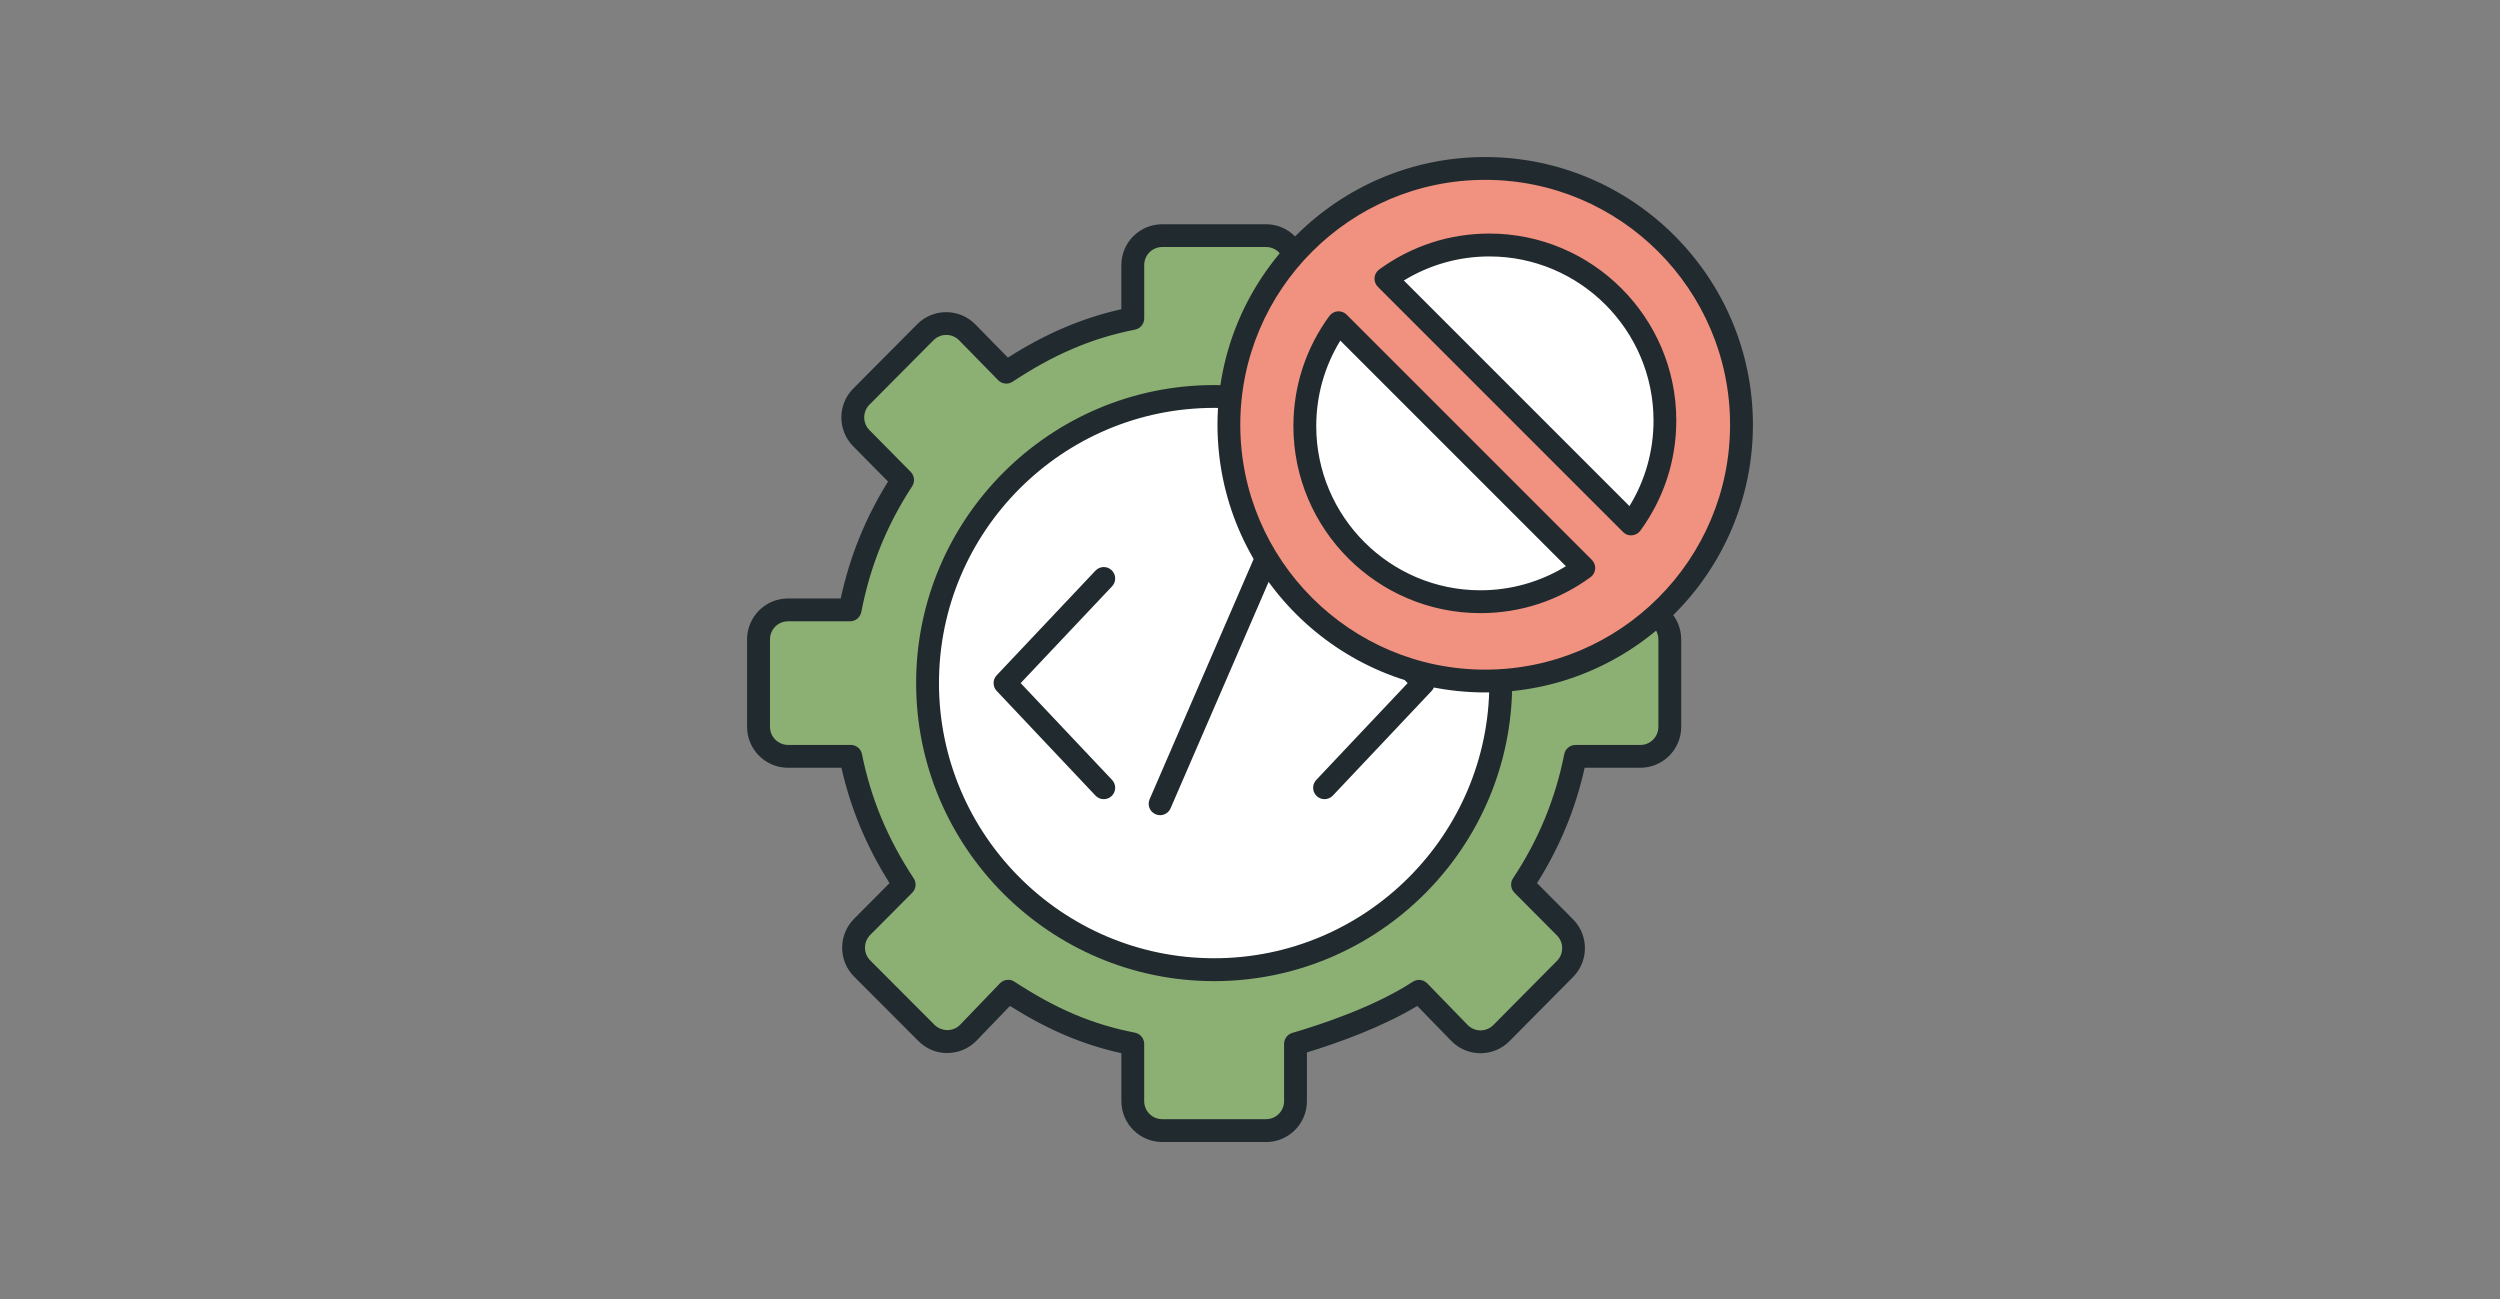<?xml version="1.0" encoding="UTF-8"?>
<svg id="_レイヤー_2" data-name="レイヤー 2" xmlns="http://www.w3.org/2000/svg" viewBox="0 0 714.61 371.32">
  <rect x="0" y="0" width="714.61" height="371.32" fill="#808080" stroke="none"/>
  <defs>
    <style>
      .cls-1 {
        fill: none;
      }

      .cls-2 {
        fill: #8caf74;
      }

      .cls-3 {
        fill: #fff;
      }

      .cls-4 {
        fill: #f19280;
      }

      .cls-5 {
        fill: #212a2e;
      }
    </style>
  </defs>
  <g id="_レイヤー_1-2" data-name="レイヤー 1">
    <g>
      <g>
        <g>
          <path class="cls-2" d="M477.3,207.77v-25.02c0-4.65-3.77-8.42-8.42-8.42h-18.36c-2.69-13.95-7.91-26.11-15.11-37.13l11.69-11.8c3.26-3.29,3.25-8.59-.02-11.87l-18.34-18.38c-3.36-3.37-8.83-3.29-12.09.17l-10.49,11.12c-11.03-7.31-26.55-12.65-35.86-15.42v-15.26c0-4.65-3.77-8.42-8.42-8.42h-29.67c-4.65,0-8.42,3.77-8.42,8.42v15.26c-13.96,2.76-25.13,8.07-36.16,15.37l-11.15-11.39c-3.28-3.35-8.67-3.37-11.97-.05l-18.31,18.42c-3.26,3.27-3.26,8.56-.02,11.85l11.82,11.97c-7.2,11.02-12.33,23.17-15.02,37.13h-17.74c-4.65,0-8.42,3.77-8.42,8.42v25.02c0,4.65,3.77,8.42,8.42,8.42h17.93c2.79,13.95,8.05,25.77,15.27,36.67l-12.02,12.09c-3.27,3.29-3.26,8.6.01,11.89l18.38,18.41c3.33,3.34,8.76,3.29,12.03-.11l11.33-11.8c10.89,7.12,21.66,12.33,35.62,15.05v16.37c0,4.65,3.77,8.42,8.42,8.42h29.67c4.65,0,8.42-3.77,8.42-8.42v-16.37c9.3-2.72,24.42-7.9,35.31-15.03l11.53,11.87c3.28,3.38,8.7,3.41,12.02.06l18.19-18.35c3.26-3.29,3.25-8.59-.01-11.87l-12.16-12.22c7.22-10.9,12.36-22.72,15.14-36.67,0,0,10.64,0,18.55,0,4.65,0,8.42-3.77,8.42-8.42Z"/>
          <g>
            <path class="cls-5" d="M361.89,325.94h-29.67c-6.17,0-11.18-5.02-11.18-11.18v-14.11c-11.33-2.47-21.26-6.68-32.44-13.75l-9.76,10.16c-2.1,2.19-4.93,3.41-7.96,3.44-3.02.06-5.88-1.14-8.02-3.28l-18.38-18.41c-4.34-4.35-4.35-11.43-.02-15.78l10.45-10.51c-6.75-10.62-11.34-21.63-13.98-33.54h-15.69c-6.17,0-11.18-5.02-11.18-11.19v-25.02c0-6.17,5.02-11.18,11.18-11.18h15.48c2.62-12.25,7.14-23.41,13.76-33.99l-10.27-10.4c-4.29-4.35-4.28-11.41.03-15.74l18.31-18.42c2.11-2.13,4.92-3.3,7.92-3.3h.04c3.01.01,5.83,1.2,7.94,3.36l9.57,9.77c11.1-7.1,21.44-11.51,33.01-14.07v-13.01c0-6.17,5.02-11.18,11.18-11.18h29.67c6.17,0,11.18,5.02,11.18,11.18v13.21c8.47,2.61,22.06,7.39,32.65,13.91l8.92-9.46c2.09-2.22,4.93-3.47,7.98-3.51,3.06-.05,5.92,1.12,8.08,3.29l18.34,18.38c4.33,4.34,4.34,11.41.02,15.77l-10.13,10.23c6.7,10.69,11.25,21.85,13.85,33.99h16.1c6.17,0,11.18,5.02,11.18,11.18v25.02c0,6.17-5.01,11.18-11.18,11.18h-16.31c-2.66,12.06-7.21,23.07-13.85,33.54l10.59,10.64c4.32,4.34,4.33,11.41.02,15.76l-18.19,18.35c-2.12,2.14-4.94,3.31-7.94,3.31h-.06c-3.03-.02-5.85-1.22-7.96-3.39l-9.96-10.26c-10.52,6.41-23.84,11.04-32.13,13.55v14.31c0,6.17-5.02,11.18-11.18,11.18ZM288.18,280.57c.52,0,1.05.15,1.51.45,12.08,7.9,22.44,12.28,34.64,14.65,1.3.25,2.23,1.39,2.23,2.71v16.37c0,3.12,2.54,5.66,5.66,5.66h29.67c3.12,0,5.66-2.54,5.66-5.66v-16.37c0-1.23.81-2.31,1.99-2.65,8.18-2.39,23.55-7.47,34.58-14.69,1.11-.72,2.57-.56,3.49.39l11.53,11.87c1.07,1.1,2.5,1.71,4.03,1.72h.03c1.52,0,2.95-.59,4.02-1.67l18.19-18.35c2.18-2.2,2.18-5.78,0-7.97l-12.16-12.22c-.92-.93-1.07-2.38-.34-3.47,7.33-11.06,12.15-22.73,14.74-35.68.26-1.29,1.39-2.22,2.71-2.22h18.55c3.12,0,5.65-2.54,5.65-5.66v-25.02c0-3.12-2.54-5.66-5.66-5.66h-18.36c-1.32,0-2.46-.94-2.71-2.24-2.51-13.02-7.32-24.84-14.71-36.14-.71-1.09-.57-2.53.35-3.46l11.69-11.8c2.18-2.2,2.18-5.78-.01-7.98l-18.34-18.38c-1.09-1.09-2.53-1.69-4.08-1.66-1.54.02-2.98.65-4.04,1.78l-10.49,11.12c-.92.98-2.42,1.15-3.54.41-11.05-7.32-26.75-12.59-35.12-15.07-1.17-.35-1.98-1.43-1.98-2.65v-15.26c0-3.12-2.54-5.66-5.66-5.66h-29.67c-3.12,0-5.66,2.54-5.66,5.66v15.26c0,1.32-.93,2.45-2.23,2.71-12.41,2.46-23.26,7.07-35.17,14.97-1.1.73-2.57.58-3.5-.37l-11.15-11.39c-1.06-1.09-2.49-1.69-4.01-1.7,0,0-.01,0-.02,0-1.51,0-2.93.59-4,1.67l-18.31,18.42c-2.18,2.19-2.18,5.76-.01,7.96l11.82,11.97c.91.93,1.06,2.36.35,3.45-7.3,11.17-12.09,22.99-14.62,36.14-.25,1.3-1.39,2.24-2.71,2.24h-17.74c-3.12,0-5.66,2.54-5.66,5.66v25.02c0,3.12,2.54,5.66,5.66,5.66h17.93c1.32,0,2.45.93,2.71,2.22,2.55,12.76,7.41,24.43,14.87,35.68.72,1.09.58,2.54-.34,3.47l-12.02,12.09c-2.19,2.2-2.19,5.79,0,7.99l18.38,18.41c1.08,1.09,2.56,1.65,4.06,1.66,1.53-.01,2.96-.63,4.03-1.74l11.33-11.8c.54-.56,1.26-.85,1.99-.85Z"/>
            <path class="cls-5" d="M361.89,326.44h-29.67c-6.44,0-11.68-5.24-11.68-11.68v-13.71c-11.07-2.46-20.93-6.64-31.86-13.51l-9.48,9.86c-2.19,2.28-5.15,3.56-8.31,3.59-3.1.09-6.11-1.15-8.38-3.43l-18.38-18.41c-4.53-4.54-4.54-11.94-.02-16.49l10.16-10.23c-6.6-10.47-11.1-21.26-13.75-32.97h-15.29c-6.44,0-11.68-5.25-11.68-11.69v-25.02c0-6.44,5.24-11.68,11.68-11.68h15.08c2.62-12.04,7.05-22.99,13.53-33.42l-9.99-10.12c-4.48-4.54-4.47-11.92.03-16.44l18.31-18.42c2.21-2.22,5.15-3.44,8.28-3.44,3.19.01,6.14,1.26,8.34,3.51l9.29,9.48c10.83-6.89,21.16-11.29,32.43-13.83v-12.61c0-6.44,5.24-11.68,11.68-11.68h29.67c6.44,0,11.68,5.24,11.68,11.68v12.84c9.1,2.82,21.87,7.43,32.07,13.64l8.64-9.16c2.19-2.32,5.15-3.62,8.34-3.67,3.21-.05,6.18,1.17,8.44,3.43l18.33,18.38c4.52,4.53,4.53,11.92.03,16.47l-9.85,9.95c6.56,10.54,11.01,21.48,13.62,33.42h15.7c6.44,0,11.68,5.24,11.68,11.68v25.02c0,6.44-5.24,11.68-11.68,11.68h-15.91c-2.66,11.86-7.12,22.65-13.62,32.97l10.3,10.36c4.51,4.53,4.52,11.92.02,16.46l-18.19,18.35c-2.21,2.23-5.16,3.46-8.29,3.46-3.23-.02-6.18-1.28-8.38-3.55l-9.69-9.97c-10.13,6.1-22.65,10.57-31.55,13.29v13.94c0,6.44-5.24,11.68-11.68,11.68ZM288.6,286.39c.09,0,.18.03.27.08,11.09,7.02,21.05,11.24,32.28,13.68.23.05.39.25.39.49v14.12c0,5.89,4.79,10.68,10.68,10.68h29.67c5.89,0,10.68-4.79,10.68-10.68v-14.31c0-.22.14-.41.35-.48,8.96-2.72,21.79-7.27,32.02-13.5.2-.12.46-.09.62.08l9.96,10.26c2.01,2.08,4.71,3.23,7.61,3.24,2.93,0,5.62-1.12,7.65-3.16l18.19-18.35c4.12-4.16,4.11-10.91-.02-15.06l-10.59-10.64c-.17-.17-.19-.42-.07-.62,6.62-10.44,11.13-21.36,13.79-33.38.05-.23.25-.39.49-.39h16.31c5.89,0,10.68-4.79,10.68-10.68v-25.02c0-5.89-4.79-10.68-10.68-10.68h-16.1c-.24,0-.44-.16-.49-.4-2.59-12.1-7.1-23.17-13.78-33.83-.12-.2-.09-.45.07-.62l10.13-10.23c4.12-4.16,4.11-10.92-.02-15.06l-18.33-18.38c-2.07-2.07-4.83-3.19-7.71-3.14-2.92.04-5.63,1.23-7.63,3.35l-8.92,9.46c-.16.17-.42.21-.63.08-10.29-6.34-23.37-11.03-32.54-13.86-.21-.06-.35-.26-.35-.48v-13.21c0-5.89-4.79-10.68-10.68-10.68h-29.67c-5.89,0-10.68,4.79-10.68,10.68v13.01c0,.23-.16.44-.39.49-11.43,2.52-21.87,6.97-32.85,14-.2.13-.46.1-.63-.07l-9.57-9.77c-2.01-2.06-4.71-3.2-7.58-3.21-2.9,0-5.59,1.12-7.61,3.15l-18.31,18.42c-4.11,4.14-4.12,10.88-.03,15.04l10.27,10.4c.16.17.19.42.07.62-6.61,10.55-11.09,21.62-13.7,33.83-.05.23-.25.4-.49.4h-15.48c-5.89,0-10.68,4.79-10.68,10.68v25.02c0,5.89,4.79,10.68,10.68,10.69h15.69c.23,0,.44.16.49.39,2.63,11.87,7.18,22.79,13.92,33.38.12.2.1.46-.07.62l-10.45,10.51c-4.14,4.16-4.13,10.93.02,15.08l18.38,18.41c2.08,2.08,4.81,3.21,7.66,3.13,2.9-.03,5.6-1.19,7.61-3.28l9.76-10.16c.1-.1.23-.15.36-.15ZM361.89,320.91h-29.67c-3.39,0-6.16-2.76-6.16-6.16v-16.37c0-1.08-.77-2.01-1.83-2.22-12.26-2.39-22.67-6.79-34.81-14.72-.89-.58-2.14-.43-2.87.33l-11.33,11.8c-1.16,1.2-2.71,1.88-4.38,1.89-1.68-.01-3.28-.67-4.42-1.81l-18.38-18.41c-2.39-2.39-2.39-6.29,0-8.69l12.02-12.09c.75-.76.87-1.95.28-2.84-7.49-11.31-12.38-23.04-14.94-35.86-.21-1.06-1.14-1.82-2.22-1.82h-17.93c-3.4,0-6.16-2.77-6.16-6.16v-25.02c0-3.4,2.76-6.16,6.16-6.16h17.74c1.08,0,2.02-.77,2.22-1.83,2.55-13.22,7.36-25.09,14.7-36.32.58-.89.46-2.07-.28-2.83l-11.82-11.97c-2.36-2.4-2.36-6.28.01-8.67l18.31-18.42c1.16-1.17,2.71-1.81,4.36-1.81,1.68,0,3.23.66,4.39,1.85l11.15,11.39c.76.77,1.96.9,2.87.3,11.97-7.93,22.88-12.57,35.35-15.04,1.06-.21,1.82-1.14,1.82-2.22v-15.26c0-3.39,2.76-6.16,6.16-6.16h29.67c3.39,0,6.16,2.76,6.16,6.16v15.26c0,.99.67,1.89,1.62,2.17,8.4,2.49,24.14,7.78,35.25,15.13.92.61,2.14.47,2.9-.33l10.49-11.12c1.15-1.22,2.71-1.91,4.39-1.93,1.66-.03,3.25.61,4.45,1.81l18.34,18.38c2.38,2.39,2.39,6.28.01,8.68l-11.69,11.8c-.75.75-.87,1.94-.29,2.83,7.43,11.35,12.26,23.23,14.78,36.32.21,1.06,1.14,1.83,2.22,1.83h18.36c3.39,0,6.16,2.76,6.16,6.16v25.02c0,3.39-2.76,6.16-6.15,6.16h-18.55c-1.08,0-2.01.77-2.22,1.82-2.6,13.02-7.44,24.75-14.81,35.86-.59.89-.47,2.09.28,2.85l12.16,12.22c2.38,2.39,2.38,6.28,0,8.68l-18.19,18.35c-1.17,1.18-2.72,1.82-4.37,1.82-1.7,0-3.26-.67-4.42-1.87l-11.53-11.87c-.75-.78-1.96-.91-2.86-.32-11.08,7.25-26.5,12.35-34.71,14.75-.96.28-1.63,1.17-1.63,2.17v16.37c0,3.39-2.76,6.16-6.16,6.16ZM288.18,280.07c.63,0,1.25.18,1.78.53,12.03,7.86,22.33,12.22,34.46,14.58,1.53.3,2.64,1.65,2.64,3.2v16.37c0,2.84,2.31,5.16,5.16,5.16h29.67c2.84,0,5.16-2.31,5.16-5.16v-16.37c0-1.44.97-2.73,2.35-3.13,8.15-2.38,23.47-7.45,34.44-14.62,1.3-.85,3.04-.66,4.13.46l11.53,11.87c.97,1,2.28,1.56,3.67,1.57,1.41,0,2.71-.54,3.69-1.53l18.19-18.34c1.99-2.01,1.99-5.27,0-7.27l-12.16-12.22c-1.09-1.09-1.26-2.82-.41-4.1,7.29-11,12.09-22.62,14.66-35.51.3-1.52,1.65-2.62,3.2-2.62h18.55c2.84,0,5.15-2.32,5.15-5.16v-25.02c0-2.84-2.31-5.16-5.16-5.16h-18.36c-1.56,0-2.91-1.11-3.2-2.65-2.5-12.95-7.28-24.71-14.64-35.96-.84-1.28-.66-3,.41-4.08l11.69-11.8c1.99-2.01,1.99-5.27,0-7.27l-18.34-18.38c-1-1-2.28-1.54-3.72-1.52-1.41.02-2.72.59-3.68,1.62l-10.49,11.12c-1.1,1.16-2.85,1.36-4.18.48-11-7.29-26.64-12.53-34.98-15.01-1.37-.41-2.33-1.69-2.33-3.13v-15.26c0-2.84-2.31-5.16-5.16-5.16h-29.67c-2.84,0-5.16,2.31-5.16,5.16v15.26c0,1.55-1.11,2.9-2.63,3.2-12.34,2.44-23.13,7.04-34.99,14.89-1.3.86-3.04.68-4.13-.44l-11.15-11.39c-.97-.99-2.27-1.54-3.66-1.55h0c-1.4,0-2.69.54-3.67,1.52l-18.31,18.42c-1.99,2-1.99,5.25-.01,7.26l11.82,11.97c1.07,1.09,1.24,2.8.41,4.08-7.27,11.11-12.03,22.87-14.55,35.96-.3,1.53-1.64,2.65-3.2,2.65h-17.74c-2.84,0-5.16,2.31-5.16,5.16v25.02c0,2.84,2.32,5.16,5.16,5.16h17.93c1.55,0,2.9,1.1,3.2,2.62,2.54,12.7,7.38,24.31,14.79,35.51.85,1.28.68,3.01-.41,4.1l-12.02,12.09c-2,2.01-1.99,5.28,0,7.28l18.38,18.41c.95.95,2.3,1.5,3.71,1.51,1.39-.01,2.69-.58,3.66-1.58l11.33-11.8c.61-.64,1.47-1,2.35-1Z"/>
          </g>
        </g>
        <g>
          <path class="cls-3" d="M428.98,195.26c0,45.25-36.68,81.93-81.93,81.93s-81.92-36.68-81.92-81.93,36.68-81.92,81.92-81.92,81.93,36.68,81.93,81.92Z"/>
          <g>
            <path class="cls-5" d="M347.06,279.95c-46.7,0-84.69-37.99-84.69-84.69s37.99-84.69,84.69-84.69,84.69,37.99,84.69,84.69-37.99,84.69-84.69,84.69ZM347.06,116.09c-43.65,0-79.16,35.51-79.16,79.16s35.51,79.16,79.16,79.16,79.16-35.51,79.16-79.16-35.51-79.16-79.16-79.16Z"/>
            <path class="cls-5" d="M347.06,280.45c-46.97,0-85.19-38.22-85.19-85.19s38.21-85.19,85.19-85.19,85.19,38.21,85.19,85.19-38.22,85.19-85.19,85.19ZM347.06,111.07c-46.42,0-84.19,37.77-84.19,84.19s37.77,84.19,84.19,84.19,84.19-37.77,84.19-84.19-37.77-84.19-84.19-84.19ZM347.06,274.92c-43.93,0-79.66-35.74-79.66-79.66s35.74-79.66,79.66-79.66,79.66,35.74,79.66,79.66-35.74,79.66-79.66,79.66ZM347.06,116.59c-43.37,0-78.66,35.29-78.66,78.66s35.29,78.66,78.66,78.66,78.66-35.29,78.66-78.66-35.29-78.66-78.66-78.66Z"/>
          </g>
        </g>
        <g>
          <path class="cls-5" d="M315.51,227.94c-.73,0-1.47-.29-2.01-.87l-28.24-29.92c-1.01-1.06-1.01-2.73,0-3.79l28.24-29.91c1.05-1.11,2.8-1.16,3.91-.11,1.11,1.05,1.16,2.8.11,3.91l-26.45,28.02,26.45,28.02c1.05,1.11,1,2.86-.11,3.91-.53.5-1.22.75-1.9.75Z"/>
          <path class="cls-5" d="M315.51,228.44c-.89,0-1.76-.37-2.37-1.02l-28.24-29.92c-1.19-1.26-1.19-3.22,0-4.48l28.24-29.91c1.23-1.31,3.3-1.37,4.61-.13.63.6,1,1.41,1.02,2.28.02.87-.29,1.7-.89,2.33l-26.13,27.67,26.13,27.68c.6.63.91,1.46.89,2.33-.03.87-.39,1.68-1.02,2.28-.61.57-1.4.89-2.24.89ZM315.51,163.08s-.04,0-.07,0c-.6.02-1.17.27-1.58.71l-28.24,29.91c-.82.87-.82,2.24,0,3.11l28.24,29.92c.83.88,2.32.92,3.2.09.44-.42.69-.98.71-1.58.02-.6-.2-1.18-.62-1.62l-26.45-28.02c-.18-.19-.18-.49,0-.69l26.45-28.02c.42-.44.63-1.01.62-1.62-.02-.6-.27-1.17-.71-1.58-.42-.4-.97-.62-1.55-.62Z"/>
        </g>
        <g>
          <path class="cls-5" d="M378.61,227.94c-.68,0-1.36-.25-1.9-.75-1.11-1.05-1.16-2.8-.11-3.91l26.45-28.02-26.45-28.02c-1.05-1.11-1-2.86.11-3.91,1.11-1.05,2.86-1,3.91.11l28.24,29.91c1.01,1.06,1.01,2.73,0,3.79l-28.24,29.92c-.54.58-1.28.87-2.01.87Z"/>
          <path class="cls-5" d="M378.61,228.44c-.84,0-1.63-.32-2.24-.89-.63-.6-1-1.41-1.02-2.28s.29-1.7.89-2.33l26.13-27.68-26.13-27.67c-.6-.63-.91-1.46-.89-2.33.03-.87.39-1.68,1.02-2.28.63-.6,1.45-.91,2.33-.89.87.03,1.68.39,2.28,1.02l28.24,29.91c1.19,1.26,1.19,3.22,0,4.48l-28.24,29.92c-.61.65-1.48,1.02-2.37,1.02ZM378.61,163.08c-.58,0-1.13.22-1.55.62-.44.42-.69.98-.71,1.58-.02.6.2,1.18.62,1.62l26.45,28.02c.18.19.18.49,0,.69l-26.45,28.02c-.86.91-.81,2.34.09,3.2.88.83,2.37.79,3.2-.09l28.24-29.92c.82-.87.82-2.24,0-3.11l-28.24-29.91c-.42-.44-.98-.69-1.58-.71-.02,0-.04,0-.07,0Z"/>
        </g>
        <g>
          <path class="cls-5" d="M331.61,232.52c-.37,0-.74-.07-1.1-.23-1.4-.61-2.04-2.23-1.44-3.63l29.88-68.99c.61-1.4,2.23-2.04,3.63-1.44,1.4.61,2.04,2.23,1.44,3.63l-29.88,68.99c-.45,1.04-1.47,1.67-2.54,1.67Z"/>
          <path class="cls-5" d="M331.61,233.02c-.45,0-.88-.09-1.3-.27-.8-.35-1.42-.98-1.74-1.79-.32-.81-.31-1.7.04-2.5l29.88-68.99c.72-1.65,2.64-2.41,4.29-1.7.8.35,1.42.98,1.74,1.79.32.81.31,1.7-.04,2.5l-29.88,68.99c-.52,1.2-1.69,1.97-3,1.97ZM361.49,158.5c-.88,0-1.71.51-2.08,1.36l-29.88,68.99c-.24.56-.25,1.17-.03,1.73.22.56.65,1,1.21,1.24,1.12.49,2.49-.06,2.98-1.18l29.88-68.99c.24-.55.25-1.17.03-1.73-.22-.56-.65-1-1.21-1.24-.29-.13-.6-.19-.9-.19Z"/>
        </g>
      </g>
      <g>
        <g>
          <path class="cls-4" d="M424.53,48.15c-40.4,0-73.26,32.86-73.26,73.26s32.86,73.26,73.26,73.26,73.26-32.87,73.26-73.26-32.87-73.26-73.26-73.26Z"/>
          <g>
            <path class="cls-5" d="M424.53,197.43c-41.92,0-76.02-34.1-76.02-76.02s34.1-76.02,76.02-76.02,76.03,34.1,76.03,76.02-34.1,76.02-76.03,76.02ZM424.53,50.91c-38.87,0-70.5,31.63-70.5,70.5s31.63,70.5,70.5,70.5,70.5-31.63,70.5-70.5-31.63-70.5-70.5-70.5Z"/>
            <path class="cls-5" d="M424.53,197.93c-42.2,0-76.52-34.33-76.52-76.52s34.33-76.52,76.52-76.52,76.53,34.33,76.53,76.52-34.33,76.52-76.53,76.52ZM424.53,45.88c-41.64,0-75.52,33.88-75.52,75.52s33.88,75.52,75.52,75.52,75.53-33.88,75.53-75.52-33.88-75.52-75.53-75.52ZM424.53,192.41c-39.15,0-71-31.85-71-71s31.85-71,71-71,71,31.85,71,71-31.85,71-71,71ZM424.53,51.41c-38.6,0-70,31.4-70,70s31.4,70,70,70,70-31.4,70-70-31.4-70-70-70Z"/>
          </g>
        </g>
        <g>
          <path class="cls-3" d="M396.17,79.68c8.3-6.06,18.51-9.65,29.54-9.65,27.68,0,50.2,22.52,50.2,50.2,0,11.04-3.59,21.25-9.65,29.54l-70.1-70.1Z"/>
          <g>
            <path class="cls-5" d="M466.26,152.54c-.73,0-1.43-.29-1.95-.81l-70.1-70.1c-.57-.57-.86-1.36-.8-2.17.06-.8.47-1.54,1.12-2.02,9.12-6.66,19.9-10.18,31.18-10.18,29.2,0,52.96,23.76,52.96,52.96,0,11.28-3.52,22.06-10.18,31.17-.48.65-1.21,1.06-2.02,1.13-.07,0-.14,0-.21,0ZM400.48,80.08l65.38,65.38c4.78-7.56,7.29-16.22,7.29-25.23,0-26.16-21.28-47.44-47.44-47.44-9.01,0-17.67,2.51-25.23,7.29Z"/>
            <path class="cls-5" d="M466.26,153.04c-.87,0-1.69-.34-2.31-.96l-70.1-70.1c-.67-.68-1.02-1.61-.95-2.56.07-.95.56-1.82,1.33-2.38,9.2-6.72,20.09-10.28,31.47-10.28,29.48,0,53.46,23.98,53.46,53.46,0,11.38-3.55,22.26-10.28,31.47-.56.77-1.43,1.25-2.38,1.33-.08,0-.17,0-.25,0ZM425.71,67.77c-11.17,0-21.85,3.49-30.88,10.08-.53.39-.87.99-.92,1.65-.05.66.19,1.31.66,1.77l70.1,70.1c.47.47,1.09.71,1.78.66.66-.05,1.26-.39,1.65-.92,6.6-9.03,10.09-19.71,10.09-30.88,0-28.93-23.54-52.46-52.46-52.46ZM465.86,145.96c-.13,0-.26-.05-.35-.15l-65.38-65.38c-.11-.11-.16-.26-.14-.41s.1-.29.23-.37c7.63-4.82,16.44-7.37,25.5-7.37,26.43,0,47.94,21.5,47.94,47.94,0,9.05-2.55,17.87-7.37,25.5-.08.13-.22.21-.37.23-.02,0-.04,0-.06,0ZM401.28,80.18l64.49,64.49c4.51-7.34,6.88-15.78,6.88-24.43,0-25.88-21.06-46.94-46.94-46.94-8.66,0-17.09,2.38-24.43,6.88Z"/>
          </g>
        </g>
        <g>
          <path class="cls-3" d="M452.72,162.34c-8.3,6.06-18.51,9.65-29.54,9.65-27.68,0-50.2-22.52-50.2-50.2,0-11.04,3.59-21.25,9.65-29.54l70.1,70.1Z"/>
          <g>
            <path class="cls-5" d="M423.17,174.76c-29.2,0-52.96-23.76-52.96-52.97,0-11.28,3.52-22.06,10.18-31.17.48-.65,1.21-1.06,2.02-1.13.8-.06,1.6.23,2.17.8l70.1,70.1c.57.57.86,1.36.8,2.17s-.47,1.54-1.12,2.02c-9.12,6.66-19.9,10.18-31.17,10.18ZM383.02,96.56c-4.78,7.56-7.29,16.22-7.29,25.23,0,26.16,21.28,47.44,47.44,47.44,9.01,0,17.67-2.51,25.23-7.29l-65.38-65.38Z"/>
            <path class="cls-5" d="M423.17,175.26c-29.48,0-53.46-23.98-53.46-53.47,0-11.38,3.55-22.27,10.28-31.47.56-.77,1.43-1.26,2.38-1.33.95-.07,1.88.27,2.56.95l70.1,70.1c.67.68,1.02,1.61.95,2.56-.07.95-.56,1.82-1.33,2.38-9.2,6.72-20.08,10.28-31.47,10.28ZM382.62,89.98c-.06,0-.12,0-.17,0-.66.05-1.26.39-1.65.92-6.6,9.03-10.08,19.71-10.08,30.88,0,28.93,23.54,52.47,52.46,52.47,11.17,0,21.85-3.49,30.88-10.09.54-.39.87-.99.92-1.65.05-.66-.19-1.31-.66-1.78l-70.1-70.1c-.43-.43-1-.66-1.6-.66ZM423.17,169.73c-26.43,0-47.94-21.51-47.94-47.94,0-9.06,2.55-17.87,7.37-25.5.08-.13.22-.21.37-.23.15-.02.3.04.41.14l65.38,65.38c.11.11.16.26.14.41s-.1.29-.23.37c-7.63,4.82-16.44,7.37-25.5,7.37ZM383.12,97.36c-4.51,7.34-6.88,15.77-6.88,24.43,0,25.88,21.06,46.94,46.94,46.94,8.66,0,17.09-2.38,24.43-6.88l-64.49-64.49Z"/>
          </g>
        </g>
      </g>
    </g>
    <rect class="cls-1" width="714.61" height="371.32"/>
  </g>
</svg>